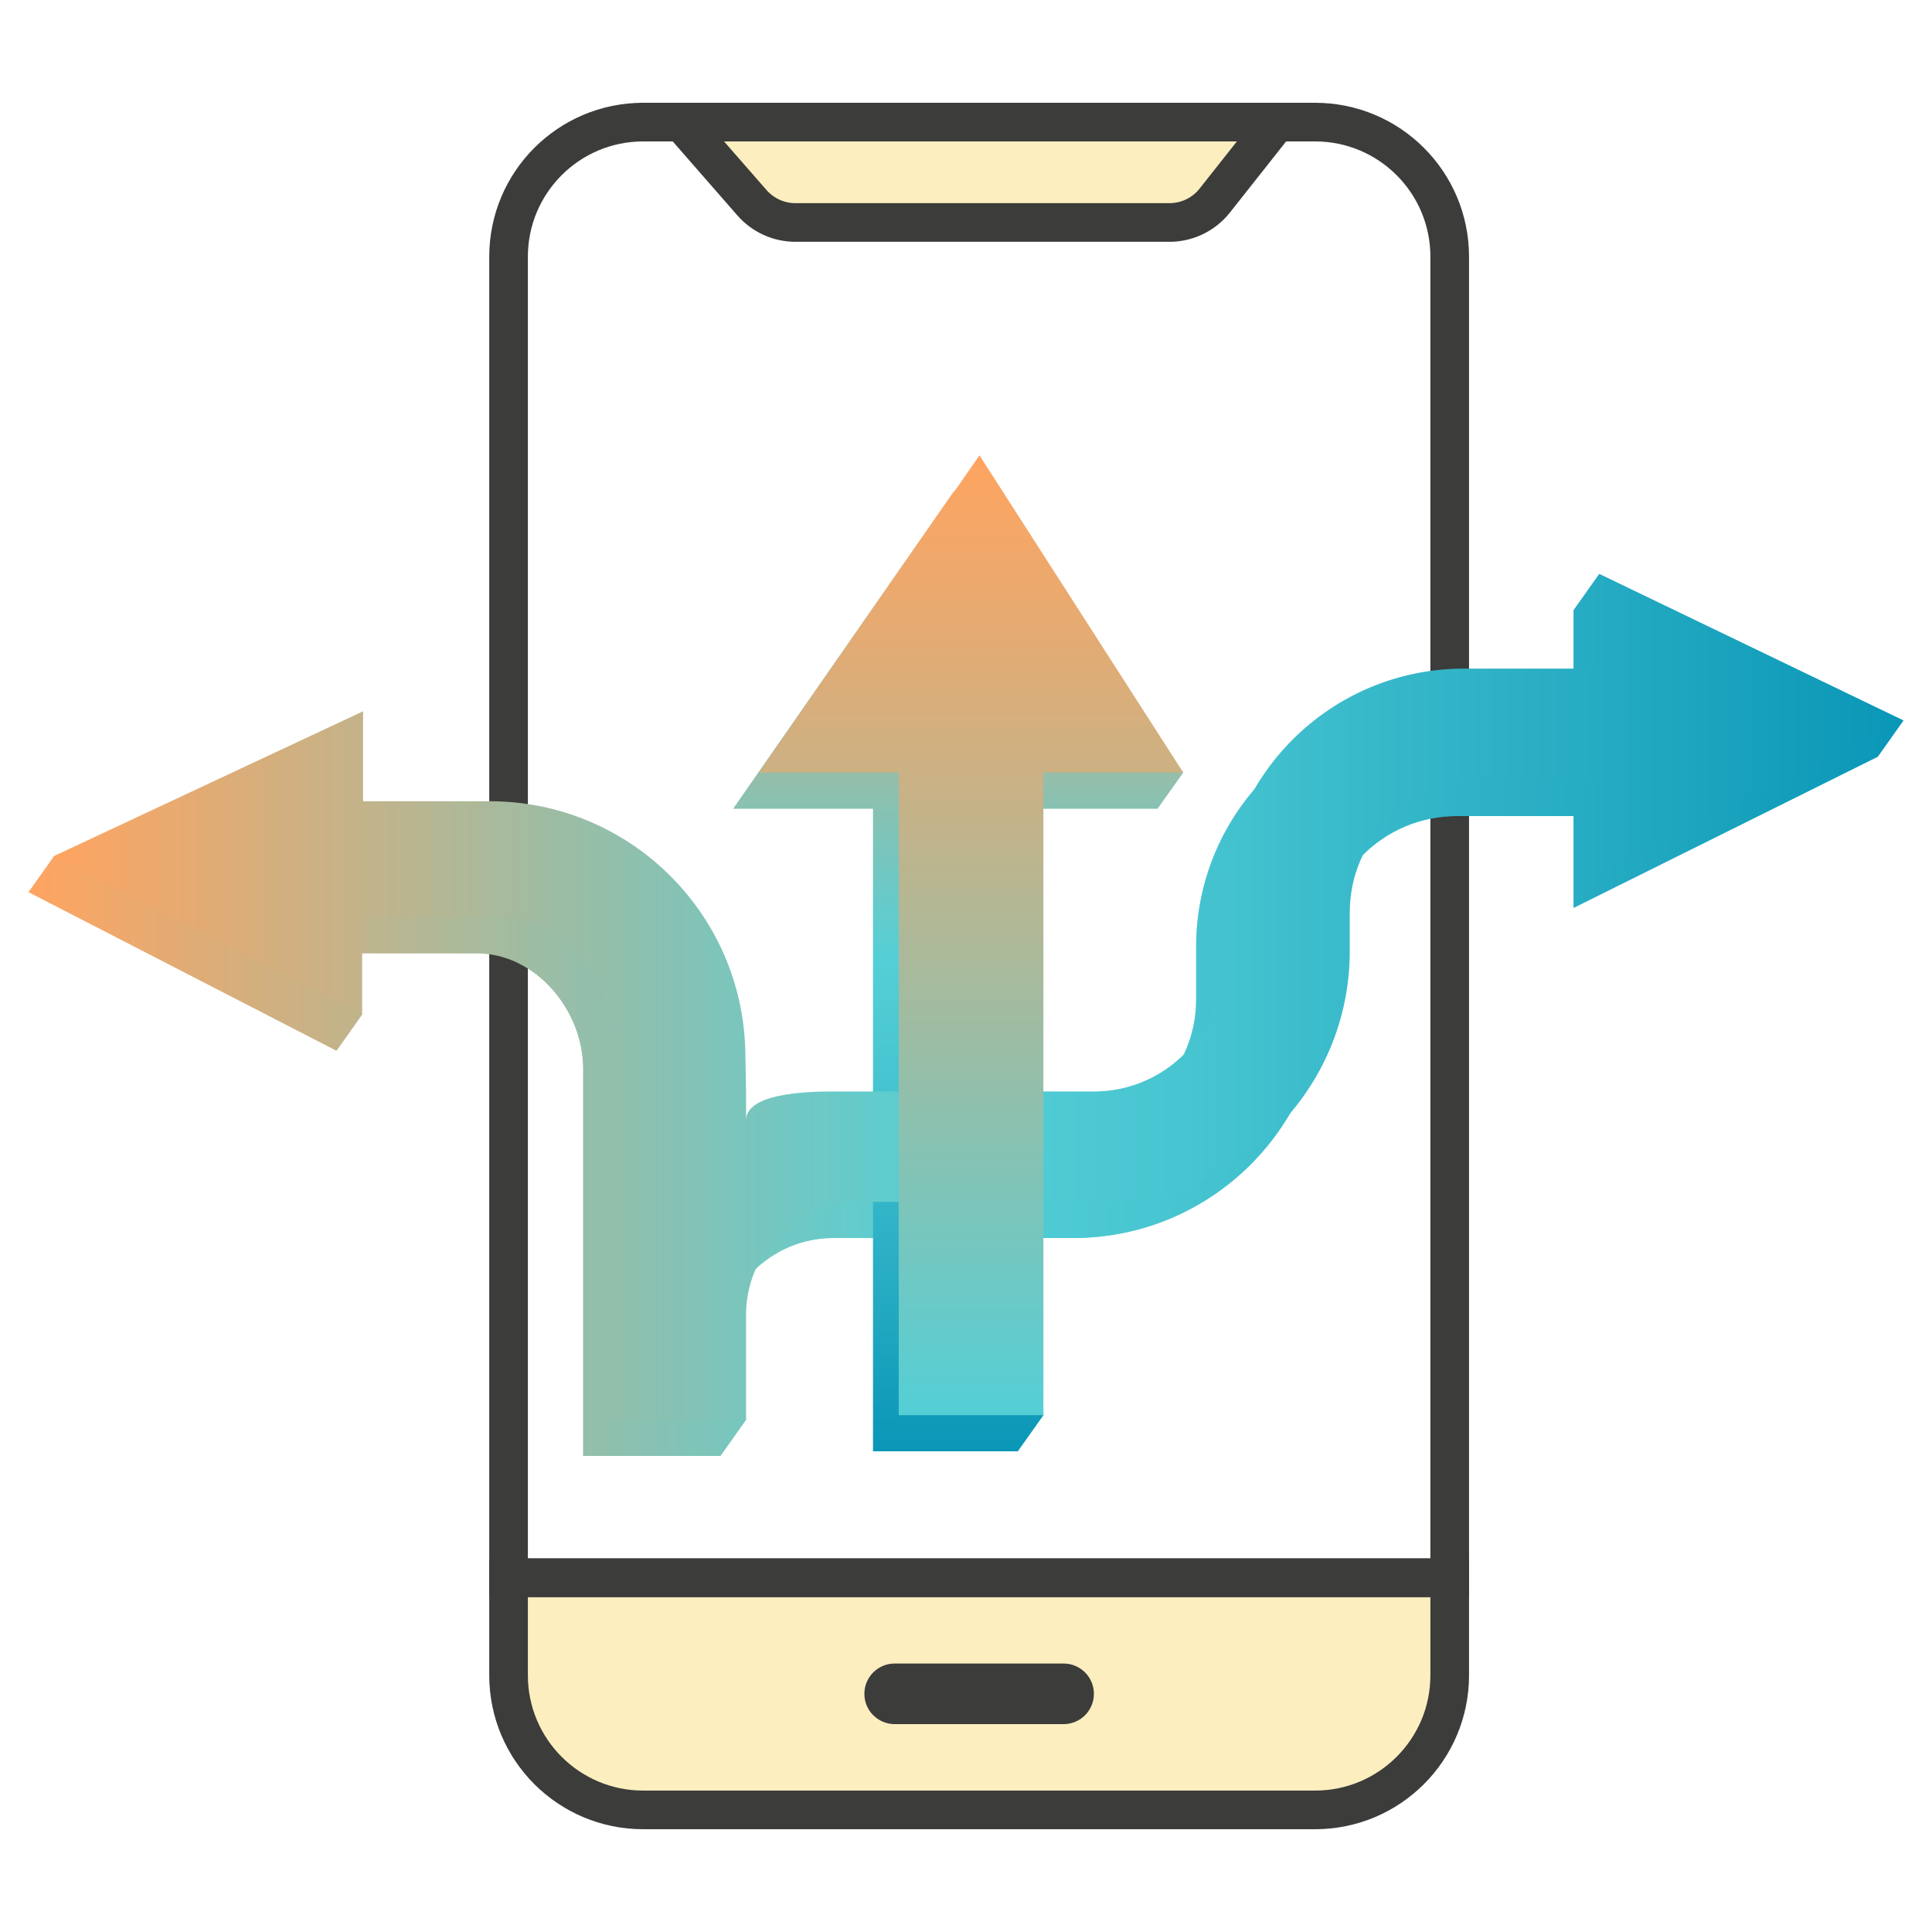 <svg xmlns="http://www.w3.org/2000/svg" xmlns:xlink="http://www.w3.org/1999/xlink" x="0px" y="0px" viewBox="0 0 250 250" style="enable-background:new 0 0 250 250;" xml:space="preserve"><style type="text/css">	.st0{opacity:0.3;fill:#BFBEBE;}	.st1{fill:none;stroke:#0A96B7;stroke-width:15;stroke-miterlimit:10;}	.st2{fill:none;stroke:#3C3C3B;stroke-width:6;stroke-miterlimit:10;}	.st3{fill:url(#SVGID_1_);}	.st4{opacity:0.53;fill:url(#SVGID_00000162339208772144732220000016120459391773361314_);}	.st5{fill:url(#SVGID_00000068670306737351198750000017418662484733501575_);}	.st6{fill:#0A96B7;}	.st7{fill:#54CFD6;}	.st8{fill:#FCEEBF;stroke:#3C3C3B;stroke-width:5;stroke-miterlimit:10;}	.st9{fill:none;stroke:#3C3C3B;stroke-width:5;stroke-miterlimit:10;}	.st10{fill:#3C3C3B;}	.st11{fill:url(#SVGID_00000083057739674774863280000011508804114061259942_);}	.st12{opacity:0.53;fill:url(#SVGID_00000141429978802355245450000011187290397574696582_);}	.st13{fill:url(#SVGID_00000156570086966769205480000006858876431362359456_);}	.st14{opacity:0.53;fill:url(#SVGID_00000178892888178322602080000000298276576135784321_);}	.st15{fill:url(#SVGID_00000034810217444002787080000001007822600132487065_);}	.st16{fill:url(#SVGID_00000042702882810934467760000001815151259456137910_);}	.st17{fill:#B2B2B2;}	.st18{fill:#FCEEBF;}	.st19{fill:#FFA460;}	.st20{fill:none;stroke:#0A96B7;stroke-width:7;stroke-miterlimit:10;}	.st21{fill:none;stroke:#0A96B7;stroke-width:7;stroke-linecap:round;stroke-miterlimit:10;}	.st22{fill:none;stroke:#0A96B7;stroke-width:15;stroke-linecap:round;stroke-linejoin:round;stroke-miterlimit:10;}	.st23{fill:#0DAFBC;}	.st24{fill:#80D5DC;}	.st25{fill:#575756;}	.st26{display:none;fill:none;stroke:#0A96B7;stroke-width:7;stroke-miterlimit:10;}	.st27{fill:#E0F5F7;}	.st28{fill:none;stroke:#575756;stroke-width:7;stroke-linecap:round;stroke-miterlimit:10;}	.st29{fill:none;stroke:#FFFFFF;stroke-width:7;stroke-linecap:round;stroke-miterlimit:10;}	.st30{fill:none;stroke:#B2B2B2;stroke-width:15;stroke-miterlimit:10;}	.st31{fill:#E0F5F7;stroke:#575756;stroke-width:15;stroke-miterlimit:10;}	.st32{fill:#878787;}	.st33{fill:none;stroke:#0DAFBC;stroke-width:8;stroke-miterlimit:10;}	.st34{fill:none;stroke:#575756;stroke-width:15;stroke-miterlimit:10;}	.st35{fill:none;stroke:#878787;stroke-width:5;stroke-linecap:round;stroke-miterlimit:10;}	.st36{fill:none;stroke:#0A96B7;stroke-width:5;stroke-linecap:round;stroke-miterlimit:10;}	.st37{fill:none;stroke:#E0F5F7;stroke-miterlimit:10;}	.st38{fill:none;stroke:#575756;stroke-width:6;stroke-linecap:round;stroke-miterlimit:10;}	.st39{fill:none;stroke:#0DAFBC;stroke-width:6;stroke-miterlimit:10;}	.st40{fill:#84D6DD;}	.st41{fill:#1199B9;}	.st42{fill:#49B1C9;}	.st43{fill:#FFFFFF;stroke:#575756;stroke-width:5;stroke-miterlimit:10;}	.st44{fill:#FFFFFF;stroke:#575756;stroke-width:5;stroke-linecap:round;stroke-miterlimit:10;}	.st45{fill:#E0F5F7;stroke:#878787;stroke-width:5;stroke-miterlimit:10;}	.st46{fill:none;stroke:#878787;stroke-width:5;stroke-miterlimit:10;}	.st47{fill:#0A96B7;stroke:#575756;stroke-width:5;stroke-linejoin:round;stroke-miterlimit:10;}	.st48{fill:#0A96B7;stroke:#FFFFFF;stroke-width:5;stroke-linejoin:round;stroke-miterlimit:10;}	.st49{fill:none;stroke:#575756;stroke-width:5;stroke-linejoin:round;stroke-miterlimit:10;}	.st50{fill:#FFFFFF;stroke:#878787;stroke-width:5;stroke-linecap:round;stroke-miterlimit:10;}	.st51{fill:#CEEAF1;}	.st52{fill:#3DBFC9;}	.st53{fill:none;stroke:#FFFFFF;stroke-width:40;stroke-linecap:round;stroke-linejoin:round;stroke-miterlimit:10;}	.st54{fill:#FFFFFF;}	.st55{fill:none;stroke:#575756;stroke-width:15;stroke-linecap:round;stroke-linejoin:round;stroke-miterlimit:10;}	.st56{fill:none;stroke:#878787;stroke-width:15;stroke-linecap:round;stroke-linejoin:round;stroke-miterlimit:10;}	.st57{fill:none;stroke:#636362;stroke-width:10;stroke-miterlimit:10;}	.st58{fill:none;stroke:#F1661D;stroke-width:7;stroke-miterlimit:10;}	.st59{fill:none;stroke:#54CFD9;stroke-width:7;stroke-miterlimit:10;}	.st60{fill:none;stroke:url(#SVGID_00000036965483940713218040000018224911423269700253_);stroke-width:6;stroke-miterlimit:10;}			.st61{fill:url(#SVGID_00000049220413202605877530000006110174481427603867_);stroke:url(#SVGID_00000170279464873655379930000013845635675990011273_);stroke-width:10;stroke-miterlimit:10;}			.st62{fill:#54CFD6;stroke:url(#SVGID_00000089539761372956214540000011459277201433092018_);stroke-width:10;stroke-miterlimit:10;}	.st63{fill:#F1661D;}	.st64{fill:#FCEEBF;stroke:#636362;stroke-width:7;stroke-miterlimit:10;}	.st65{fill:#636362;}	.st66{fill:none;stroke:#636362;stroke-width:5;stroke-linecap:round;stroke-linejoin:round;stroke-miterlimit:10;}	.st67{fill:none;stroke:#636362;stroke-width:6;stroke-linecap:round;stroke-miterlimit:10;}	.st68{fill:none;stroke:#0A96B7;stroke-width:6;stroke-miterlimit:10;}	.st69{fill:none;stroke:#636362;stroke-width:3;stroke-miterlimit:10;}	.st70{fill:#E0E0E0;}	.st71{fill:none;stroke:#0A96B7;stroke-width:10;stroke-linecap:round;stroke-linejoin:round;stroke-miterlimit:10;}	.st72{fill:none;stroke:#0DAFBC;stroke-width:10;stroke-miterlimit:10;}	.st73{fill:none;stroke:#FFFFFF;stroke-width:40;stroke-miterlimit:10;}	.st74{fill:none;stroke:#878787;stroke-width:15;stroke-linecap:round;stroke-miterlimit:10;}	.st75{fill:none;stroke:#0A96B7;stroke-width:25;stroke-linecap:round;stroke-linejoin:round;stroke-miterlimit:10;}	.st76{fill:none;stroke:#FFFFFF;stroke-width:25;stroke-linecap:round;stroke-miterlimit:10;}	.st77{fill:none;stroke:#0DAFBC;stroke-width:7;stroke-linecap:round;stroke-miterlimit:10;}	.st78{display:none;fill:none;stroke:#575756;stroke-width:7;stroke-linecap:round;stroke-miterlimit:10;}	.st79{display:none;fill:none;stroke:#0A96B7;stroke-width:7;stroke-linecap:round;stroke-miterlimit:10;}	.st80{fill:none;stroke:#0DAFBC;stroke-width:15;stroke-miterlimit:10;}	.st81{fill:none;stroke:#0DAFBC;stroke-width:15;stroke-linecap:round;stroke-miterlimit:10;}	.st82{fill:none;stroke:#575756;stroke-width:15;stroke-linecap:round;stroke-miterlimit:10;}	.st83{fill:none;stroke:#0A96B7;stroke-width:10;stroke-miterlimit:10;}	.st84{fill:none;stroke:#878787;stroke-width:12;stroke-linecap:round;stroke-miterlimit:10;}	.st85{fill-rule:evenodd;clip-rule:evenodd;fill:#FFFFFF;}	.st86{fill:none;stroke:#414042;stroke-width:10;stroke-linecap:round;stroke-miterlimit:10;}	.st87{fill:#27A9E0;}	.st88{fill:#EC1C24;}	.st89{fill:#FFF100;}	.st90{fill:#414042;}	.st91{fill:#FFF100;stroke:#414042;stroke-width:10;stroke-miterlimit:10;}	.st92{fill:none;stroke:#414042;stroke-width:10;stroke-miterlimit:10;}	.st93{fill:#EC1C24;stroke:#414042;stroke-width:10;stroke-miterlimit:10;}	.st94{fill:#27A9E0;stroke:#414042;stroke-width:10;stroke-miterlimit:10;}	.st95{fill:none;stroke:#414042;stroke-width:10;stroke-linecap:round;stroke-linejoin:round;stroke-miterlimit:10;}	.st96{fill:url(#SVGID_00000010301543555473447080000002947846426104434832_);}	.st97{fill:url(#SVGID_00000181805470671527947280000007800536901323997828_);}	.st98{opacity:0.92;fill:url(#SVGID_00000080177997115375064490000006034662816453703608_);}	.st99{fill:url(#SVGID_00000088135415245471426350000001588984662254136982_);}	.st100{opacity:0.62;fill:url(#SVGID_00000011753327308553370330000010558549844723848635_);}	.st101{opacity:0;fill:url(#SVGID_00000075884069944456892720000013069474660475269565_);}	.st102{fill:url(#SVGID_00000019640642957523714980000014098252884405103036_);}	.st103{fill:none;stroke:#636362;stroke-width:6;stroke-miterlimit:10;}	.st104{fill:#636362;stroke:#636362;stroke-miterlimit:10;}	.st105{fill:none;stroke:#FFA460;stroke-width:12;stroke-miterlimit:10;}	.st106{fill:none;stroke:#0DAFBC;stroke-width:12;stroke-miterlimit:10;}</style><g id="Layer_1"></g><g id="Layer_3">	<g>		<g>			<path class="st8" d="M187.592,204.16v12.618c0,9.624-7.797,17.422-17.422,17.422H83.229    c-9.624,0-17.422-7.797-17.422-17.422v-12.618H187.592z"></path>			<path class="st9" d="M187.592,33.222v170.938H65.808V33.222c0-9.624,7.797-17.422,17.422-17.422h86.941    C179.795,15.8,187.592,23.597,187.592,33.222z"></path>			<path class="st10" d="M137.631,223.1h-21.862c-2.165,0-3.92-1.755-3.92-3.92v-0    c0-2.165,1.755-3.92,3.92-3.92h21.862c2.165,0,3.92,1.755,3.92,3.92v0    C141.551,221.345,139.796,223.1,137.631,223.1z"></path>			<path class="st8" d="M151.327,28.79H102.93c-2.157,0-4.21-0.932-5.629-2.557L88.186,15.8h77.029    l-8.023,10.15C155.774,27.744,153.614,28.79,151.327,28.79z"></path>		</g>		<linearGradient id="SVGID_1_" gradientUnits="userSpaceOnUse" x1="3.7" y1="131.34" x2="246.3" y2="131.34">			<stop offset="0" style="stop-color:#FFA460"></stop>			<stop offset="0.324" style="stop-color:#8AC1B1"></stop>			<stop offset="0.486" style="stop-color:#54CFD6"></stop>			<stop offset="0.618" style="stop-color:#46C4D0"></stop>			<stop offset="0.868" style="stop-color:#20A7C0"></stop>			<stop offset="1" style="stop-color:#0A96B7"></stop>		</linearGradient>		<path class="st3" d="M93.22,149.64L93.22,149.64c0-3.96,10.095-3.72,12.15-3.72h32.85   c9.146,0,16.56-7.414,16.56-16.56v-6.84c0-17.298,14.022-31.32,31.32-31.32H203.62v-12.24L206.94,74.28l39.36,18.96   L242.98,97.92l-39.36,19.56v-11.88H188.5c-9.477,0-17.16,7.683-17.16,17.16v4.98   c0,17.927-14.533,32.46-32.46,32.46h-31.05c-8.069,0-14.61,6.541-14.61,14.61l3.32,8.91l-3.32,4.68H75.46   v-50.1c0-7.588-6.152-14.94-13.74-14.94H43.54l3.32,7.92l-3.32,4.68l-39.84-20.52L7.02,110.76l36.64-14.04v11.64   h16.397c18.018,0,32.72,14.423,33.065,32.437l0.098,5.123V149.64z"></path>					<linearGradient id="SVGID_00000030489164324222823710000006504855984462682296_" gradientUnits="userSpaceOnUse" x1="3.7" y1="131.34" x2="246.3" y2="131.34">			<stop offset="0" style="stop-color:#FFA460"></stop>			<stop offset="0.324" style="stop-color:#8AC1B1"></stop>			<stop offset="0.486" style="stop-color:#54CFD6"></stop>			<stop offset="0.618" style="stop-color:#46C4D0"></stop>			<stop offset="0.868" style="stop-color:#20A7C0"></stop>			<stop offset="1" style="stop-color:#0A96B7"></stop>		</linearGradient>		<path style="opacity:0.53;fill:url(#SVGID_00000030489164324222823710000006504855984462682296_);" d="M93.22,149.64   L93.22,149.64c0-3.96,10.095-3.72,12.15-3.72h32.85c9.146,0,16.56-7.414,16.56-16.56v-6.84   c0-17.298,14.022-31.32,31.32-31.32H203.62v-12.24L206.94,74.28l39.36,18.96L242.98,97.92l-39.36,19.56v-11.88H188.5   c-9.477,0-17.16,7.683-17.16,17.16v4.98c0,17.927-14.533,32.46-32.46,32.46h-31.05   c-8.069,0-14.61,6.541-14.61,14.61l3.32,8.91l-3.32,4.68H75.46v-50.1c0-7.588-6.152-14.94-13.74-14.94H43.54   l3.32,7.92l-3.32,4.68l-39.84-20.52L7.02,110.76l36.64-14.04v11.64h16.397   c18.018,0,32.72,14.423,33.065,32.437l0.098,5.123V149.64z"></path>					<linearGradient id="SVGID_00000145050949628282971680000011179369421370423733_" gradientUnits="userSpaceOnUse" x1="123.995" y1="187.8" x2="123.995" y2="63.6">			<stop offset="0" style="stop-color:#0A96B7"></stop>			<stop offset="0.132" style="stop-color:#20A7C0"></stop>			<stop offset="0.382" style="stop-color:#46C4D0"></stop>			<stop offset="0.514" style="stop-color:#54CFD6"></stop>			<stop offset="0.676" style="stop-color:#8AC1B1"></stop>			<stop offset="1" style="stop-color:#FFA460"></stop>		</linearGradient>		<polygon style="fill:url(#SVGID_00000145050949628282971680000011179369421370423733_);" points="149.785,104.64    153.105,99.96 123.425,63.6 94.885,104.64 112.975,104.64 112.975,187.8 131.695,187.8    135.015,183.12 131.695,104.64   "></polygon>					<linearGradient id="SVGID_00000099623128653247769380000002867309894128393123_" gradientUnits="userSpaceOnUse" x1="123.995" y1="187.8" x2="123.995" y2="63.6">			<stop offset="0" style="stop-color:#0A96B7"></stop>			<stop offset="0.132" style="stop-color:#20A7C0"></stop>			<stop offset="0.382" style="stop-color:#46C4D0"></stop>			<stop offset="0.514" style="stop-color:#54CFD6"></stop>			<stop offset="0.676" style="stop-color:#8AC1B1"></stop>			<stop offset="1" style="stop-color:#FFA460"></stop>		</linearGradient>		<polygon style="opacity:0.53;fill:url(#SVGID_00000099623128653247769380000002867309894128393123_);" points="   149.785,104.64 153.105,99.96 123.425,63.6 94.885,104.64 112.975,104.64 112.975,187.8    131.695,187.8 135.015,183.12 131.695,104.64   "></polygon>					<linearGradient id="SVGID_00000175311143151116980070000009652170757674018176_" gradientUnits="userSpaceOnUse" x1="7.02" y1="129" x2="246.3" y2="129">			<stop offset="0" style="stop-color:#FFA460"></stop>			<stop offset="0.324" style="stop-color:#8AC1B1"></stop>			<stop offset="0.486" style="stop-color:#54CFD6"></stop>			<stop offset="0.618" style="stop-color:#46C4D0"></stop>			<stop offset="0.868" style="stop-color:#20A7C0"></stop>			<stop offset="1" style="stop-color:#0A96B7"></stop>		</linearGradient>		<path style="fill:url(#SVGID_00000175311143151116980070000009652170757674018176_);" d="M96.54,144.96v-0   c0-3.96,10.095-3.72,12.15-3.72h32.85c9.146,0,16.56-7.414,16.56-16.56v-6.84   c0-17.298,14.022-31.32,31.32-31.32h17.52V74.28l39.36,18.96L206.94,112.8v-11.88h-15.12   c-9.477,0-17.16,7.683-17.16,17.16v4.98c0,17.927-14.533,32.46-32.46,32.46h-31.05   c-8.069,0-14.61,6.541-14.61,14.61v13.59H78.78V133.62c0-7.588-6.152-14.94-13.74-14.94H46.86v12.6L7.02,110.76   l39.96-18.72v11.64h16.397c18.018,0,32.72,14.423,33.065,32.437l0.098,5.123V144.96z"></path>					<linearGradient id="SVGID_00000027572519296254841020000000232976407270662562_" gradientUnits="userSpaceOnUse" x1="125.655" y1="183.12" x2="125.655" y2="58.92">			<stop offset="0" style="stop-color:#54CFD6"></stop>			<stop offset="0.409" style="stop-color:#9FBCA2"></stop>			<stop offset="0.812" style="stop-color:#E4AB73"></stop>			<stop offset="1" style="stop-color:#FFA460"></stop>		</linearGradient>		<polygon style="fill:url(#SVGID_00000027572519296254841020000000232976407270662562_);" points="153.105,99.96    126.745,58.92 98.205,99.96 116.295,99.96 116.295,183.12 135.015,183.12 135.015,99.96   "></polygon>	</g></g><g id="Layer_2"></g><g id="Layer_5"></g><g id="Layer_4"></g><g></g><g id="Real-time_Alarms"></g><g id="Monitoring_Dashboard"></g><g></g><g id="Improve_Return_on_Investment"></g><g id="Layer_11"></g><g id="Virtual_Spaces"></g><g id="Real-time_Availability"></g><g id="Layer_14"></g><g id="Layer_15"></g><g id="Layer_16"></g><g id="Layer_18">	<g id="Layer_17">	</g>	<g id="Layer_19">	</g>	<g id="Layer_20">	</g></g><g id="Layer_21"></g><g id="Layer_22"></g><g id="Layer_23"></g><g id="Layer_24"></g><g id="Layer_25"></g></svg>